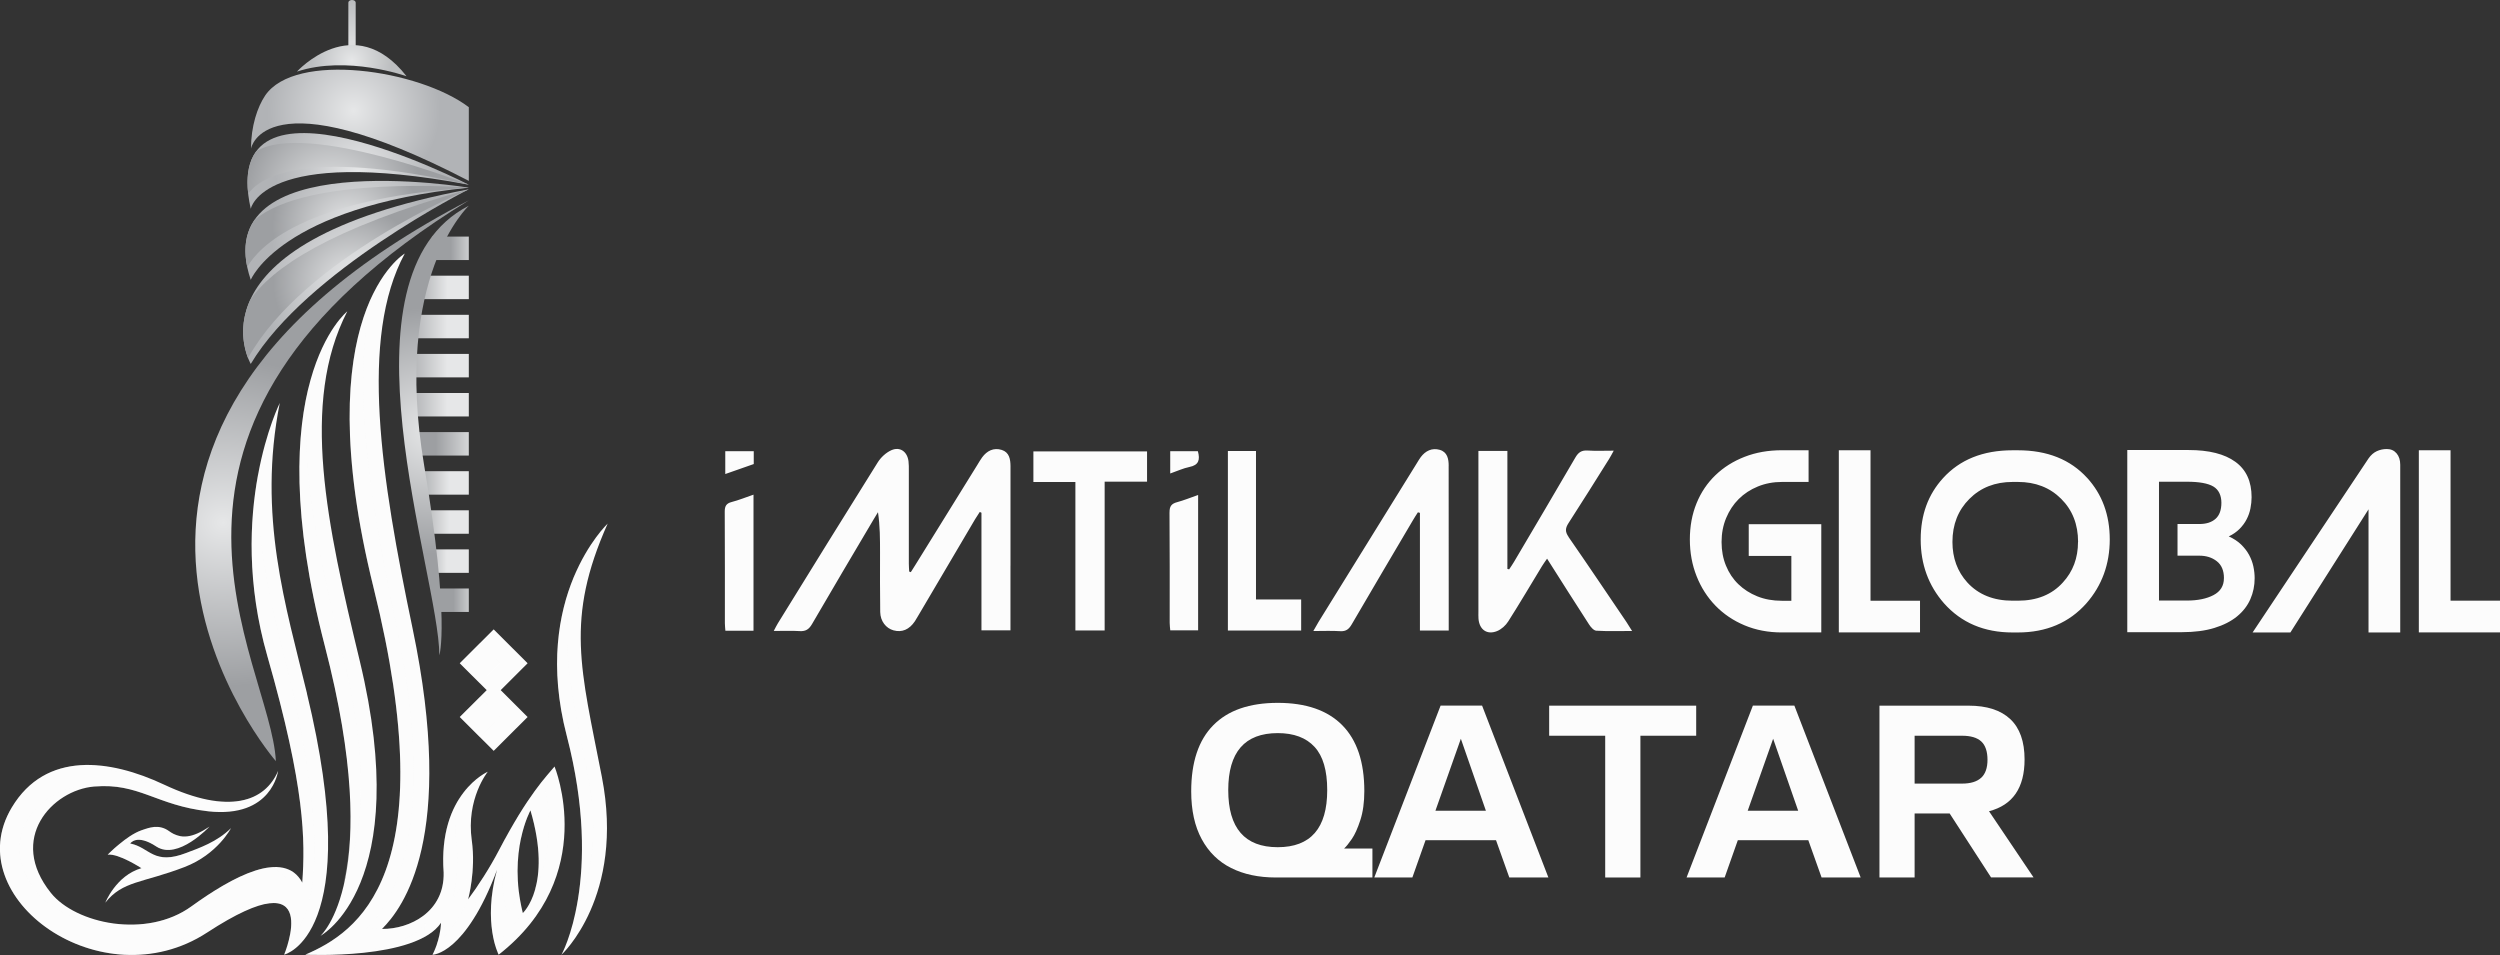 <svg width="500" height="191" viewBox="0 0 500 191" fill="none" xmlns="http://www.w3.org/2000/svg">
<rect x="0" y="0" width="500" height="191" fill="#333333" stroke="none"/>
<g clip-path="url(#clip0_17779_95622)">
<path d="M93.762 117.696H86.988V122.389H93.762V117.696Z" fill="url(#paint0_linear_17779_95622)"/>
<path d="M93.761 47.317H86.391V52.01H93.761V47.317Z" fill="url(#paint1_linear_17779_95622)"/>
<path d="M93.762 55.137H83.807V59.83H93.762V55.137Z" fill="url(#paint2_linear_17779_95622)"/>
<path d="M93.762 62.963H80.949V67.656H93.762V62.963Z" fill="url(#paint3_linear_17779_95622)"/>
<path d="M93.762 70.782H80.949V75.475H93.762V70.782Z" fill="url(#paint4_linear_17779_95622)"/>
<path d="M93.762 78.601H80.949V83.293H93.762V78.601Z" fill="url(#paint5_linear_17779_95622)"/>
<path d="M93.761 86.42H82.518V91.113H93.761V86.42Z" fill="url(#paint6_linear_17779_95622)"/>
<path d="M93.761 94.239H84.08V98.932H93.761V94.239Z" fill="url(#paint7_linear_17779_95622)"/>
<path d="M93.761 102.059H84.08V106.751H93.761V102.059Z" fill="url(#paint8_linear_17779_95622)"/>
<path d="M93.761 109.877H86.391V114.57H93.761V109.877Z" fill="url(#paint9_linear_17779_95622)"/>
<path d="M50.149 72.787C50.149 72.787 36.034 48.776 93.763 37.859C93.763 37.859 61.343 54.101 50.149 72.787Z" fill="url(#paint10_radial_17779_95622)"/>
<path d="M50.026 60.016C54.251 53.749 65.66 45.729 93.769 37.859C93.769 37.859 60.866 51.464 49.609 71.594C48.817 69.567 47.694 65.169 50.033 60.016" fill="url(#paint11_radial_17779_95622)"/>
<path d="M50.15 55.977C50.15 55.977 56.009 41.396 93.763 37.536C93.763 37.536 41.009 28.74 50.15 55.977Z" fill="url(#paint12_radial_17779_95622)"/>
<path d="M49.444 53.397C51.82 49.279 60.817 39.807 93.763 37.529C93.763 37.529 61.393 34.92 50.884 44.011C49.257 46.397 48.624 49.466 49.444 53.404" fill="url(#paint13_radial_17779_95622)"/>
<path d="M50.149 41.769C50.149 41.769 52.481 29.178 93.762 36.947C93.762 36.947 43.231 10.766 50.149 41.769Z" fill="url(#paint14_radial_17779_95622)"/>
<path d="M51.243 30.27C49.832 32.175 49.198 34.934 49.638 38.779C51.574 35.969 59.902 29.25 93.762 36.939C93.762 36.939 61.248 24.097 51.243 30.263" fill="url(#paint15_radial_17779_95622)"/>
<path d="M50.199 29.724C50.199 29.724 52.776 14.862 93.762 36.178V21.438C83.829 13.906 59.017 10.27 53.035 19.102C51.48 21.402 50.199 25.261 50.199 29.717" fill="url(#paint16_radial_17779_95622)"/>
<path d="M93.762 40.073C-0.001 88.763 55.173 152.228 55.173 152.228C54.223 132.091 19.542 85.637 93.762 40.073Z" fill="url(#paint17_radial_17779_95622)"/>
<path d="M71.138 10.255C71.138 10.536 70.807 10.766 70.404 10.766C70.001 10.766 69.67 10.536 69.67 10.255V0.51C69.67 0.23 70.001 0 70.404 0C70.807 0 71.138 0.23 71.138 0.51V10.255Z" fill="url(#paint18_linear_17779_95622)"/>
<path d="M81.31 15.25C81.31 15.25 69.419 10.996 59.385 14.323C59.385 14.323 70.765 1.79 81.31 15.25Z" fill="url(#paint19_radial_17779_95622)"/>
<path d="M93.763 41.144C93.763 41.144 78.475 55.337 84.809 92.945C90.078 124.229 87.868 131.056 87.868 131.056C87.832 114.857 66.331 55.258 93.756 41.144" fill="url(#paint20_radial_17779_95622)"/>
<path d="M61.393 138.653C57.189 121.268 51.459 103.187 55.958 80.592C55.958 80.592 45.154 102.231 53.468 131.207C61.047 157.618 61.047 168.061 60.457 176.527C56.8 169.685 46.45 175.362 38.265 181.284C29.261 187.802 15.145 184.748 10.2 178.604C1.454 167.73 10.445 158.035 18.816 157.309C27.821 156.526 31.218 161.082 41.656 162.261C54.432 163.698 55.62 154.183 55.62 154.183C53.007 160.306 45.831 163.044 32.809 156.921C21.919 151.797 9.149 150.173 2.361 161.485C-8.522 179.61 20.342 200.271 41.418 186.516C65.193 171 56.822 190.936 56.822 190.936C56.822 190.936 73.104 187.148 61.378 138.653H61.393Z" fill="#FCFCFC"/>
<path d="M64.113 187.156C64.113 187.156 82.785 177.13 71.952 132.178C65.366 104.847 60.017 80.592 69.461 62.266C69.461 62.266 51.315 76.66 64.955 129.152C77.034 175.642 64.113 187.148 64.113 187.148V187.156Z" fill="#FCFCFC"/>
<path d="M98.736 150.173L105.523 143.403L100.139 138.028L105.523 132.652L98.736 125.875L91.955 132.652L97.339 138.028L91.955 143.403L98.736 150.173Z" fill="#FCFCFC"/>
<path d="M21.055 180.544C24.524 176.138 28.512 176.641 36.912 173.407C43.541 170.856 46.205 165.617 46.205 165.617C43.383 168.42 39.755 169.62 37.308 170.569C30.722 173.12 30.067 169.555 26.05 168.693C26.05 168.693 27.31 166.681 31.276 169.311C35.552 172.142 41.9 165.322 41.9 165.322C38.496 167.593 36.185 167.938 33.803 166.213C31.751 164.726 29.692 165.567 28.303 166.055C25.244 167.119 21.537 170.935 21.537 170.935C23.732 170.648 28.289 173.637 28.289 173.637C23.149 175.146 21.055 180.551 21.055 180.551V180.544Z" fill="#FCFCFC"/>
<path d="M121.532 104.717C121.532 104.717 106.107 119.313 113.348 147.132C120.791 175.743 112.283 190.964 112.283 190.964C112.283 190.964 125.031 179.293 120.373 155.368C116.177 133.816 112.988 123.869 121.532 104.724V104.717Z" fill="#FCFCFC"/>
<path d="M110.909 153.299C109.404 155.117 105.517 159.07 99.881 169.886C97.88 173.731 95.562 177.252 93.619 179.861C93.619 179.861 95.21 174.119 94.36 168.082C93.18 159.745 97.563 154.341 97.563 154.341C97.563 154.341 87.58 158.675 88.731 174.514C88.926 182.326 82.001 185.847 76.394 185.79C80.626 181.6 91.251 167.428 82.519 125.695C76.192 95.468 71.837 67.569 80.957 50.702C80.957 50.702 61.055 62.445 74.717 117.545C88.969 175.031 71.427 186.501 61.055 190.936C61.055 190.936 83.246 192.042 88.206 184.547C88.084 188.018 86.507 190.928 86.507 190.928V190.95C86.507 190.95 93.064 190.928 99.406 173.961C96.469 184.647 99.73 190.943 99.73 190.943C119.949 175.161 110.909 153.306 110.909 153.306V153.299ZM104.56 182.606C101.522 170.303 106.093 162.074 106.093 162.074C110.556 177.152 104.56 182.606 104.56 182.606Z" fill="#FCFCFC"/>
<path opacity="0.22" d="M117.631 155.354C114.19 137.667 111.419 127.8 115.263 114.246C112.038 121.354 109.511 132.385 113.341 147.125C117.616 163.547 116.63 175.556 115.018 182.814C117.767 176.914 120.049 167.794 117.631 155.361" fill="#FCFCFC"/>
<path opacity="0.22" d="M58.651 138.652C55.375 125.12 51.179 111.163 51.603 94.993C49.934 104.027 49.307 116.697 53.468 131.214C61.047 157.625 61.047 168.067 60.457 176.533C59.795 175.29 58.91 174.463 57.866 173.975C57.83 174.873 57.772 175.721 57.722 176.533C56.765 174.744 55.354 173.809 53.641 173.515C49.048 174.169 43.261 177.683 38.273 181.291C34.35 184.129 29.462 185.15 24.784 184.891C17.751 185.279 10.675 182.599 7.472 178.61C-1.274 167.737 7.717 158.042 16.088 157.316C17.305 157.208 18.413 157.201 19.457 157.273C28.001 156.748 31.478 161.125 41.67 162.268C42.052 162.311 42.426 162.347 42.786 162.368C46.018 162.131 48.228 161.046 49.732 159.745C48.156 160.27 46.299 160.485 44.146 160.32C40.547 160.636 35.897 159.666 30.081 156.928C25.59 154.815 20.789 153.299 16.211 153.04C10.747 153.37 5.802 155.785 2.376 161.491C-5.801 175.11 8.451 190.152 24.985 190.964C29.606 190.741 34.314 189.376 38.69 186.523C46.594 181.363 50.949 180.126 53.23 180.773C59.277 179.616 58.578 185.171 57.65 188.528C61.652 184.007 66.626 174.887 58.651 138.659V138.652Z" fill="#FCFCFC"/>
<path opacity="0.22" d="M23.495 169.123C26.043 170.194 27.296 172.214 31.449 171.2C32.816 171.639 34.537 171.653 37.308 170.575C37.69 170.431 38.1 170.273 38.525 170.108C37.121 171.315 35.3 172.523 32.996 173.414C29.174 174.887 26.259 175.584 23.898 176.325C24.999 175.211 26.446 174.176 28.289 173.637C28.289 173.637 23.725 170.647 21.537 170.935C21.537 170.935 22.336 170.115 23.495 169.123ZM28.973 169.936C28.419 169.842 27.879 169.648 27.368 169.31C27.087 169.123 26.82 168.965 26.576 168.822C27.512 169.095 28.267 169.512 28.98 169.936H28.973ZM35.919 167.19C34.803 168.081 33.342 169.066 31.816 169.598C31.636 169.512 31.456 169.418 31.283 169.303C27.879 167.047 26.461 168.211 26.137 168.584C25.633 168.34 25.194 168.175 24.798 168.074C25.906 167.241 27.159 166.443 28.311 166.04C28.57 165.954 28.843 165.854 29.138 165.753C29.39 165.868 29.642 166.019 29.887 166.198C31.499 167.37 33.083 167.586 35.005 166.896C35.307 167.025 35.609 167.126 35.919 167.19Z" fill="#FCFCFC"/>
<path opacity="0.22" d="M68.743 176.555C72.191 167.975 74.357 155.146 68.822 132.178C63.884 111.703 59.652 92.953 61.804 77.128C59.198 87.383 58.378 103.834 64.957 129.152C71.356 153.774 70.737 167.5 68.743 176.548" fill="#FCFCFC"/>
<path opacity="0.22" d="M106.886 178.38C111.161 169.217 109.772 160.32 108.635 156.008C107.296 157.676 105.532 160.076 103.387 163.619C103.754 165.028 104.021 166.343 104.215 167.572C104.978 164.072 106.087 162.074 106.087 162.074C108.404 169.914 107.9 175.161 106.878 178.38M95.549 177.151C95.138 179.437 95.016 181.471 95.052 183.224C96.456 180.903 97.938 177.892 99.4 173.968C97.442 181.097 98.241 186.271 98.989 188.923C101.257 186.853 103.085 184.705 104.539 182.534C104.179 181.068 103.927 179.667 103.769 178.323C102.826 181.341 101.429 182.613 101.429 182.613C99.903 176.433 100.299 171.273 101.07 167.672C100.688 168.377 100.292 169.117 99.882 169.893C98.507 172.523 96.988 175.01 95.541 177.151H95.549ZM94.548 173.81C93.166 176.102 91.748 178.179 90.488 179.868C90.488 179.868 92.079 174.126 91.23 168.089C90.769 164.834 91.158 162.024 91.798 159.81C89.826 162.936 88.228 167.644 88.732 174.521C88.926 182.333 82.002 185.855 76.394 185.797C76.524 185.668 76.661 185.524 76.805 185.373C75.617 185.668 74.408 185.811 73.256 185.797C77.489 181.607 88.113 167.435 79.382 125.702C73.962 99.801 69.988 75.618 74.696 58.607C70.326 67.361 66.584 84.788 74.703 117.545C88.955 175.031 71.421 186.501 61.041 190.935C61.041 190.935 61.566 190.964 62.473 190.979C69.24 190.864 81.527 189.886 85.061 184.547C85.025 185.617 84.845 186.638 84.622 187.536C86.148 186.731 87.393 185.754 88.192 184.547C88.135 186.207 87.746 187.737 87.35 188.887C89.214 187.285 91.554 184.432 93.979 179.365C93.857 179.53 93.735 179.696 93.612 179.861C93.612 179.861 94.325 177.302 94.541 173.802L94.548 173.81Z" fill="#FCFCFC"/>
<g opacity="0.22">
<path d="M95.998 139.358L91.957 143.393L95.998 147.427L100.04 143.393L95.998 139.358Z" fill="#FCFCFC"/>
<path d="M95.994 128.603L91.953 132.638L95.994 136.673L100.036 132.638L95.994 128.603Z" fill="#FCFCFC"/>
</g>
<path d="M202.093 113.14V126.061H196.291V102.547C196.176 102.496 196.061 102.446 195.953 102.389C195.643 102.877 195.312 103.352 195.017 103.848C191.238 110.251 187.474 116.654 183.695 123.057C183.464 123.453 183.234 123.855 182.982 124.243C181.866 125.918 180.398 126.536 178.699 126.069C177.202 125.659 176.072 124.236 176.043 122.403C175.978 118.429 176.007 114.448 176.007 110.474C176.007 107.843 176.007 105.213 175.597 102.439C175.294 102.942 174.978 103.445 174.683 103.948C170.58 110.89 166.462 117.826 162.41 124.804C161.813 125.832 161.172 126.291 159.97 126.22C158.314 126.119 156.651 126.191 154.751 126.191C155.104 125.522 155.32 125.07 155.579 124.653C162.216 113.916 168.845 103.172 175.546 92.478C176.173 91.472 177.202 90.516 178.274 90.042C180.009 89.273 181.463 90.337 181.701 92.255C181.78 92.881 181.766 93.52 181.766 94.153C181.766 100.326 181.766 106.492 181.766 112.658C181.766 113.205 181.809 113.758 181.838 114.311L182.161 114.433C182.478 113.93 182.795 113.427 183.112 112.924C187.236 106.262 191.368 99.6 195.5 92.931C195.802 92.442 196.083 91.939 196.428 91.472C197.407 90.142 198.746 89.481 200.351 89.984C201.863 90.466 202.093 91.853 202.1 93.233C202.107 99.866 202.1 106.492 202.1 113.125M313.713 107.376C313.001 106.348 313.044 105.644 313.692 104.638C316.449 100.384 319.126 96.072 321.826 91.781C322.121 91.314 322.366 90.825 322.747 90.135C320.84 90.135 319.17 90.214 317.514 90.107C316.319 90.028 315.671 90.473 315.074 91.501C311.021 98.479 306.904 105.414 302.808 112.364C302.506 112.881 302.161 113.37 301.829 113.873C301.714 113.844 301.592 113.815 301.477 113.787V90.193H295.682V122.346C295.682 122.806 295.661 123.273 295.697 123.733C295.862 125.911 297.381 127.025 299.389 126.227C300.275 125.875 301.138 125.091 301.65 124.279C303.975 120.628 306.163 116.906 308.409 113.212C308.682 112.759 309.006 112.328 309.416 111.731C312.295 116.266 315.031 120.6 317.816 124.897C318.155 125.422 318.745 126.112 319.256 126.141C321.538 126.277 323.834 126.198 326.418 126.198C325.936 125.429 325.619 124.904 325.281 124.394C321.43 118.717 317.608 113.018 313.699 107.383M289.737 93.175C289.737 91.788 289.478 90.401 287.937 89.963C286.404 89.532 285.108 90.157 284.151 91.422C283.877 91.796 283.64 92.191 283.402 92.586C276.845 103.172 270.287 113.751 263.737 124.337C263.413 124.861 263.125 125.4 262.665 126.205C264.63 126.205 266.343 126.126 268.042 126.234C269.201 126.306 269.784 125.832 270.338 124.883C274.398 117.912 278.508 110.969 282.603 104.02C282.913 103.488 283.251 102.978 283.582 102.46C283.719 102.496 283.849 102.54 283.985 102.575V126.105H289.744V119.989C289.744 111.049 289.744 102.116 289.73 93.175M206.685 96.395H215.078V126.09H220.93V96.337H229.41V90.286H206.678V96.395H206.685ZM251.205 90.2H245.577V126.105H260.232V119.895H251.198V90.2H251.205ZM144.947 102.353C144.998 109.784 144.969 117.215 144.976 124.646C144.976 125.142 145.041 125.63 145.077 126.141H150.699V98.932C149.144 99.464 147.762 100.031 146.322 100.405C145.214 100.693 144.94 101.275 144.947 102.36M233.901 102.468C233.966 109.834 233.93 117.2 233.937 124.567C233.937 125.07 234.009 125.558 234.052 126.061H239.624V98.996C238.098 99.528 236.78 100.067 235.42 100.434C234.29 100.736 233.894 101.267 233.908 102.475M145.055 94.807C147.071 94.095 148.935 93.448 150.749 92.809V90.243H145.055V94.807ZM234.045 90.243V94.699C235.427 94.217 236.637 93.65 237.903 93.391C239.717 93.024 240.063 91.997 239.573 90.236H234.045V90.243ZM349.747 111.185H358.27V120.154H356.348C354.563 120.154 352.936 119.859 351.467 119.27C349.999 118.681 348.739 117.869 347.674 116.841C346.609 115.813 345.788 114.584 345.198 113.14C344.608 111.71 344.313 110.129 344.313 108.404C344.313 106.679 344.615 105.084 345.227 103.61C345.839 102.144 346.673 100.872 347.739 99.809C348.804 98.745 350.078 97.911 351.568 97.3C353.058 96.69 354.663 96.388 356.391 96.388H361.717V90.049H356.391C353.648 90.049 351.158 90.487 348.905 91.371C346.652 92.248 344.716 93.47 343.082 95.044C341.448 96.618 340.188 98.486 339.303 100.671C338.417 102.849 337.971 105.256 337.971 107.886C337.971 110.517 338.417 112.967 339.317 115.231C340.21 117.495 341.476 119.464 343.096 121.139C344.723 122.813 346.659 124.121 348.905 125.063C351.158 126.011 353.634 126.486 356.34 126.486H364.258V104.846H349.747V111.178V111.185ZM374.105 90.056H367.764V126.486H384.003V120.147H374.105V90.049V90.056ZM417.438 95.583C420.447 98.896 421.951 102.992 421.951 107.894C421.951 112.795 420.396 117.114 417.279 120.664C413.832 124.545 409.261 126.493 403.574 126.493H402.509C396.822 126.493 392.259 124.545 388.804 120.664C385.694 117.114 384.139 112.86 384.139 107.894C384.139 102.928 385.629 98.91 388.602 95.633C391.985 91.91 396.621 90.056 402.509 90.056H403.574C409.462 90.056 414.076 91.903 417.431 95.583M415.617 108.397C415.617 104.882 414.487 102.001 412.226 99.758C409.973 97.509 407.087 96.388 403.581 96.388H402.523C399.018 96.388 396.139 97.516 393.878 99.78C391.618 102.044 390.488 104.911 390.488 108.389C390.488 111.602 391.482 114.304 393.468 116.496C395.692 118.925 398.708 120.14 402.516 120.14H403.574C407.382 120.14 410.384 118.925 412.572 116.496C414.595 114.297 415.602 111.602 415.602 108.389M450.93 115.641C450.93 117.128 450.643 118.53 450.067 119.845C449.491 121.16 448.598 122.31 447.403 123.287C446.201 124.265 444.69 125.034 442.861 125.594C441.033 126.155 438.866 126.435 436.369 126.435H425.456V90.006H437.736C441.796 90.006 444.906 90.789 447.072 92.363C449.239 93.937 450.319 96.287 450.319 99.435C450.319 100.175 450.239 100.93 450.088 101.684C449.937 102.446 449.685 103.172 449.325 103.862C448.973 104.552 448.497 105.191 447.907 105.788C447.317 106.377 446.597 106.88 445.755 107.283C446.734 107.721 447.555 108.26 448.217 108.9C448.879 109.547 449.412 110.236 449.815 110.977C450.218 111.724 450.506 112.493 450.678 113.305C450.851 114.117 450.93 114.893 450.93 115.634M444.79 115.641C444.79 114.124 444.315 112.989 443.365 112.249C442.422 111.501 441.249 111.135 439.867 111.135H435.505V104.803H439.867C441.256 104.803 442.336 104.458 443.113 103.761C443.891 103.071 444.279 102.001 444.279 100.549C444.279 99.097 443.747 97.947 442.681 97.308C441.616 96.668 439.845 96.345 437.376 96.345H431.798V120.111H437.376C439.543 120.111 441.314 119.752 442.703 119.019C444.085 118.293 444.783 117.172 444.783 115.648M477.369 89.805C476.656 89.805 475.987 89.948 475.361 90.236C474.734 90.523 474.187 91.005 473.712 91.68L450.52 126.493H458.078L473.705 101.864V126.493H480.047V92.945C480.047 92.004 479.802 91.242 479.312 90.667C478.823 90.092 478.175 89.805 477.362 89.805M490.11 120.147V90.049H483.768V126.478H500.007V120.14H490.11V120.147Z" fill="#FCFCFC"/>
<path d="M246.225 173.601C243.706 172.336 241.74 170.417 240.344 167.837C238.94 165.257 238.242 162.067 238.242 158.258C238.242 152.429 239.711 148.024 242.662 145.041C245.606 142.059 249.903 140.571 255.554 140.571C261.204 140.571 265.501 142.059 268.445 145.034C271.389 148.009 272.865 152.401 272.865 158.215C272.865 160.457 272.599 162.39 272.066 164.029C271.533 165.66 270.972 166.918 270.367 167.794C269.77 168.671 269.252 169.311 268.812 169.713H274.484V175.498H255.15C251.724 175.498 248.751 174.866 246.232 173.601M265.444 158.013C265.444 154.089 264.602 151.208 262.91 149.375C261.226 147.542 258.771 146.622 255.546 146.622C248.946 146.622 245.649 150.424 245.649 158.021C245.649 165.617 248.946 169.44 255.546 169.44C262.147 169.44 265.444 165.631 265.444 158.021" fill="#FCFCFC"/>
<path d="M285.109 168.039L282.475 175.492H274.859L288.118 141.125H296.418L309.676 175.492H301.859L299.203 168.039H285.109ZM297.181 162.153L292.171 147.751L287.082 162.153H297.181Z" fill="#FCFCFC"/>
<path d="M309.834 147.147V141.132H339.238V147.147H328.081V175.498H321.041V147.147H309.834Z" fill="#FCFCFC"/>
<path d="M347.566 168.039L344.932 175.492H337.316L350.575 141.125H358.875L372.133 175.492H364.316L361.66 168.039H347.566ZM359.638 162.153L354.628 147.751L349.539 162.153H359.638Z" fill="#FCFCFC"/>
<path d="M382.923 162.713V175.498H375.891V141.132H393.706C397.37 141.132 400.148 142.03 402.056 143.82C403.963 145.616 404.913 148.304 404.913 151.89C404.913 157.568 402.545 161.017 397.802 162.246L406.713 175.484H398.212L389.934 162.699H382.923V162.713ZM396.232 155.563C397.075 154.787 397.499 153.586 397.499 151.948C397.499 150.309 397.082 149.044 396.247 148.283C395.412 147.521 394.131 147.147 392.41 147.147H382.923V156.72H392.41C394.116 156.72 395.39 156.332 396.232 155.555" fill="#FCFCFC"/>
</g>
<defs>
<linearGradient id="paint0_linear_17779_95622" x1="89.13" y1="125.445" x2="95.896" y2="125.445" gradientUnits="userSpaceOnUse">
<stop offset="0.23" stop-color="#9D9FA2"/>
<stop offset="1" stop-color="#E6E7E8"/>
</linearGradient>
<linearGradient id="paint1_linear_17779_95622" x1="88.426" y1="44.89" x2="95.792" y2="44.89" gradientUnits="userSpaceOnUse">
<stop offset="0.23" stop-color="#9D9FA2"/>
<stop offset="1" stop-color="#E6E7E8"/>
</linearGradient>
<linearGradient id="paint2_linear_17779_95622" x1="79.534" y1="62.712" x2="89.502" y2="62.712" gradientUnits="userSpaceOnUse">
<stop offset="0.23" stop-color="#9D9FA2"/>
<stop offset="1" stop-color="#E6E7E8"/>
</linearGradient>
<linearGradient id="paint3_linear_17779_95622" x1="76.69" y1="60.489" x2="89.502" y2="60.489" gradientUnits="userSpaceOnUse">
<stop offset="0.23" stop-color="#9D9FA2"/>
<stop offset="1" stop-color="#E6E7E8"/>
</linearGradient>
<linearGradient id="paint4_linear_17779_95622" x1="76.69" y1="78.397" x2="89.502" y2="78.397" gradientUnits="userSpaceOnUse">
<stop offset="0.23" stop-color="#9D9FA2"/>
<stop offset="1" stop-color="#E6E7E8"/>
</linearGradient>
<linearGradient id="paint5_linear_17779_95622" x1="76.69" y1="76.08" x2="89.502" y2="76.08" gradientUnits="userSpaceOnUse">
<stop offset="0.23" stop-color="#9D9FA2"/>
<stop offset="1" stop-color="#E6E7E8"/>
</linearGradient>
<linearGradient id="paint6_linear_17779_95622" x1="84.562" y1="83.879" x2="95.791" y2="83.879" gradientUnits="userSpaceOnUse">
<stop offset="0.23" stop-color="#9D9FA2"/>
<stop offset="1" stop-color="#E6E7E8"/>
</linearGradient>
<linearGradient id="paint7_linear_17779_95622" x1="80.178" y1="91.679" x2="89.859" y2="91.679" gradientUnits="userSpaceOnUse">
<stop offset="0.23" stop-color="#9D9FA2"/>
<stop offset="1" stop-color="#E6E7E8"/>
</linearGradient>
<linearGradient id="paint8_linear_17779_95622" x1="80.178" y1="99.478" x2="89.859" y2="99.478" gradientUnits="userSpaceOnUse">
<stop offset="0.23" stop-color="#9D9FA2"/>
<stop offset="1" stop-color="#E6E7E8"/>
</linearGradient>
<linearGradient id="paint9_linear_17779_95622" x1="81.978" y1="107.936" x2="89.356" y2="107.936" gradientUnits="userSpaceOnUse">
<stop offset="0.23" stop-color="#9D9FA2"/>
<stop offset="1" stop-color="#E6E7E8"/>
</linearGradient>
<radialGradient id="paint10_radial_17779_95622" cx="0" cy="0" r="1" gradientUnits="userSpaceOnUse" gradientTransform="translate(71.197 55.323) scale(20.191 20.159)">
<stop stop-color="#E6E7E8"/>
<stop offset="1" stop-color="#B1B3B6"/>
</radialGradient>
<radialGradient id="paint11_radial_17779_95622" cx="0" cy="0" r="1" gradientUnits="userSpaceOnUse" gradientTransform="translate(70.008 56.502) scale(19.931 19.9)">
<stop stop-color="#E6E7E8"/>
<stop offset="0.77" stop-color="#9D9FA2"/>
</radialGradient>
<radialGradient id="paint12_radial_17779_95622" cx="0" cy="0" r="1" gradientUnits="userSpaceOnUse" gradientTransform="translate(71.428 46.074) scale(17.283 17.255)">
<stop stop-color="#E6E7E8"/>
<stop offset="1" stop-color="#B1B3B6"/>
</radialGradient>
<radialGradient id="paint13_radial_17779_95622" cx="0" cy="0" r="1" gradientUnits="userSpaceOnUse" gradientTransform="translate(69.498 45.29) scale(16.808 16.781)">
<stop stop-color="#E6E7E8"/>
<stop offset="0.89" stop-color="#9D9FA2"/>
</radialGradient>
<radialGradient id="paint14_radial_17779_95622" cx="0" cy="0" r="1" gradientUnits="userSpaceOnUse" gradientTransform="translate(71.628 34.194) scale(16.541 16.515)">
<stop stop-color="#E6E7E8"/>
<stop offset="1" stop-color="#B1B3B6"/>
</radialGradient>
<radialGradient id="paint15_radial_17779_95622" cx="0" cy="0" r="1" gradientUnits="userSpaceOnUse" gradientTransform="translate(66.538 39.426) scale(17.815 17.787)">
<stop stop-color="#E6E7E8"/>
<stop offset="1" stop-color="#9D9FA2"/>
</radialGradient>
<radialGradient id="paint16_radial_17779_95622" cx="0" cy="0" r="1" gradientUnits="userSpaceOnUse" gradientTransform="translate(70.707 22.135) scale(17.297 17.27)">
<stop stop-color="#E6E7E8"/>
<stop offset="1" stop-color="#B1B3B6"/>
</radialGradient>
<radialGradient id="paint17_radial_17779_95622" cx="0" cy="0" r="1" gradientUnits="userSpaceOnUse" gradientTransform="translate(44.692 104.523) scale(47.925 42.586)">
<stop stop-color="#E6E7E8"/>
<stop offset="0.77" stop-color="#9D9FA2"/>
</radialGradient>
<linearGradient id="paint18_linear_17779_95622" x1="70.404" y1="0.316" x2="70.404" y2="11.068" gradientUnits="userSpaceOnUse">
<stop stop-color="#BCBEC0"/>
<stop offset="0.75" stop-color="#DCDDDE"/>
</linearGradient>
<radialGradient id="paint19_radial_17779_95622" cx="0" cy="0" r="1" gradientUnits="userSpaceOnUse" gradientTransform="translate(70.347 12.131) scale(8.062 8.049)">
<stop stop-color="#E6E7E8"/>
<stop offset="1" stop-color="#BCBEC0"/>
</radialGradient>
<radialGradient id="paint20_radial_17779_95622" cx="0" cy="0" r="1" gradientUnits="userSpaceOnUse" gradientTransform="translate(86.796 86.122) scale(37.365 32.083)">
<stop stop-color="#E6E7E8"/>
<stop offset="0.77" stop-color="#9D9FA2"/>
</radialGradient>
<clipPath id="clip0_17779_95622">
<rect width="500" height="191" fill="white"/>
</clipPath>
</defs>
</svg>
